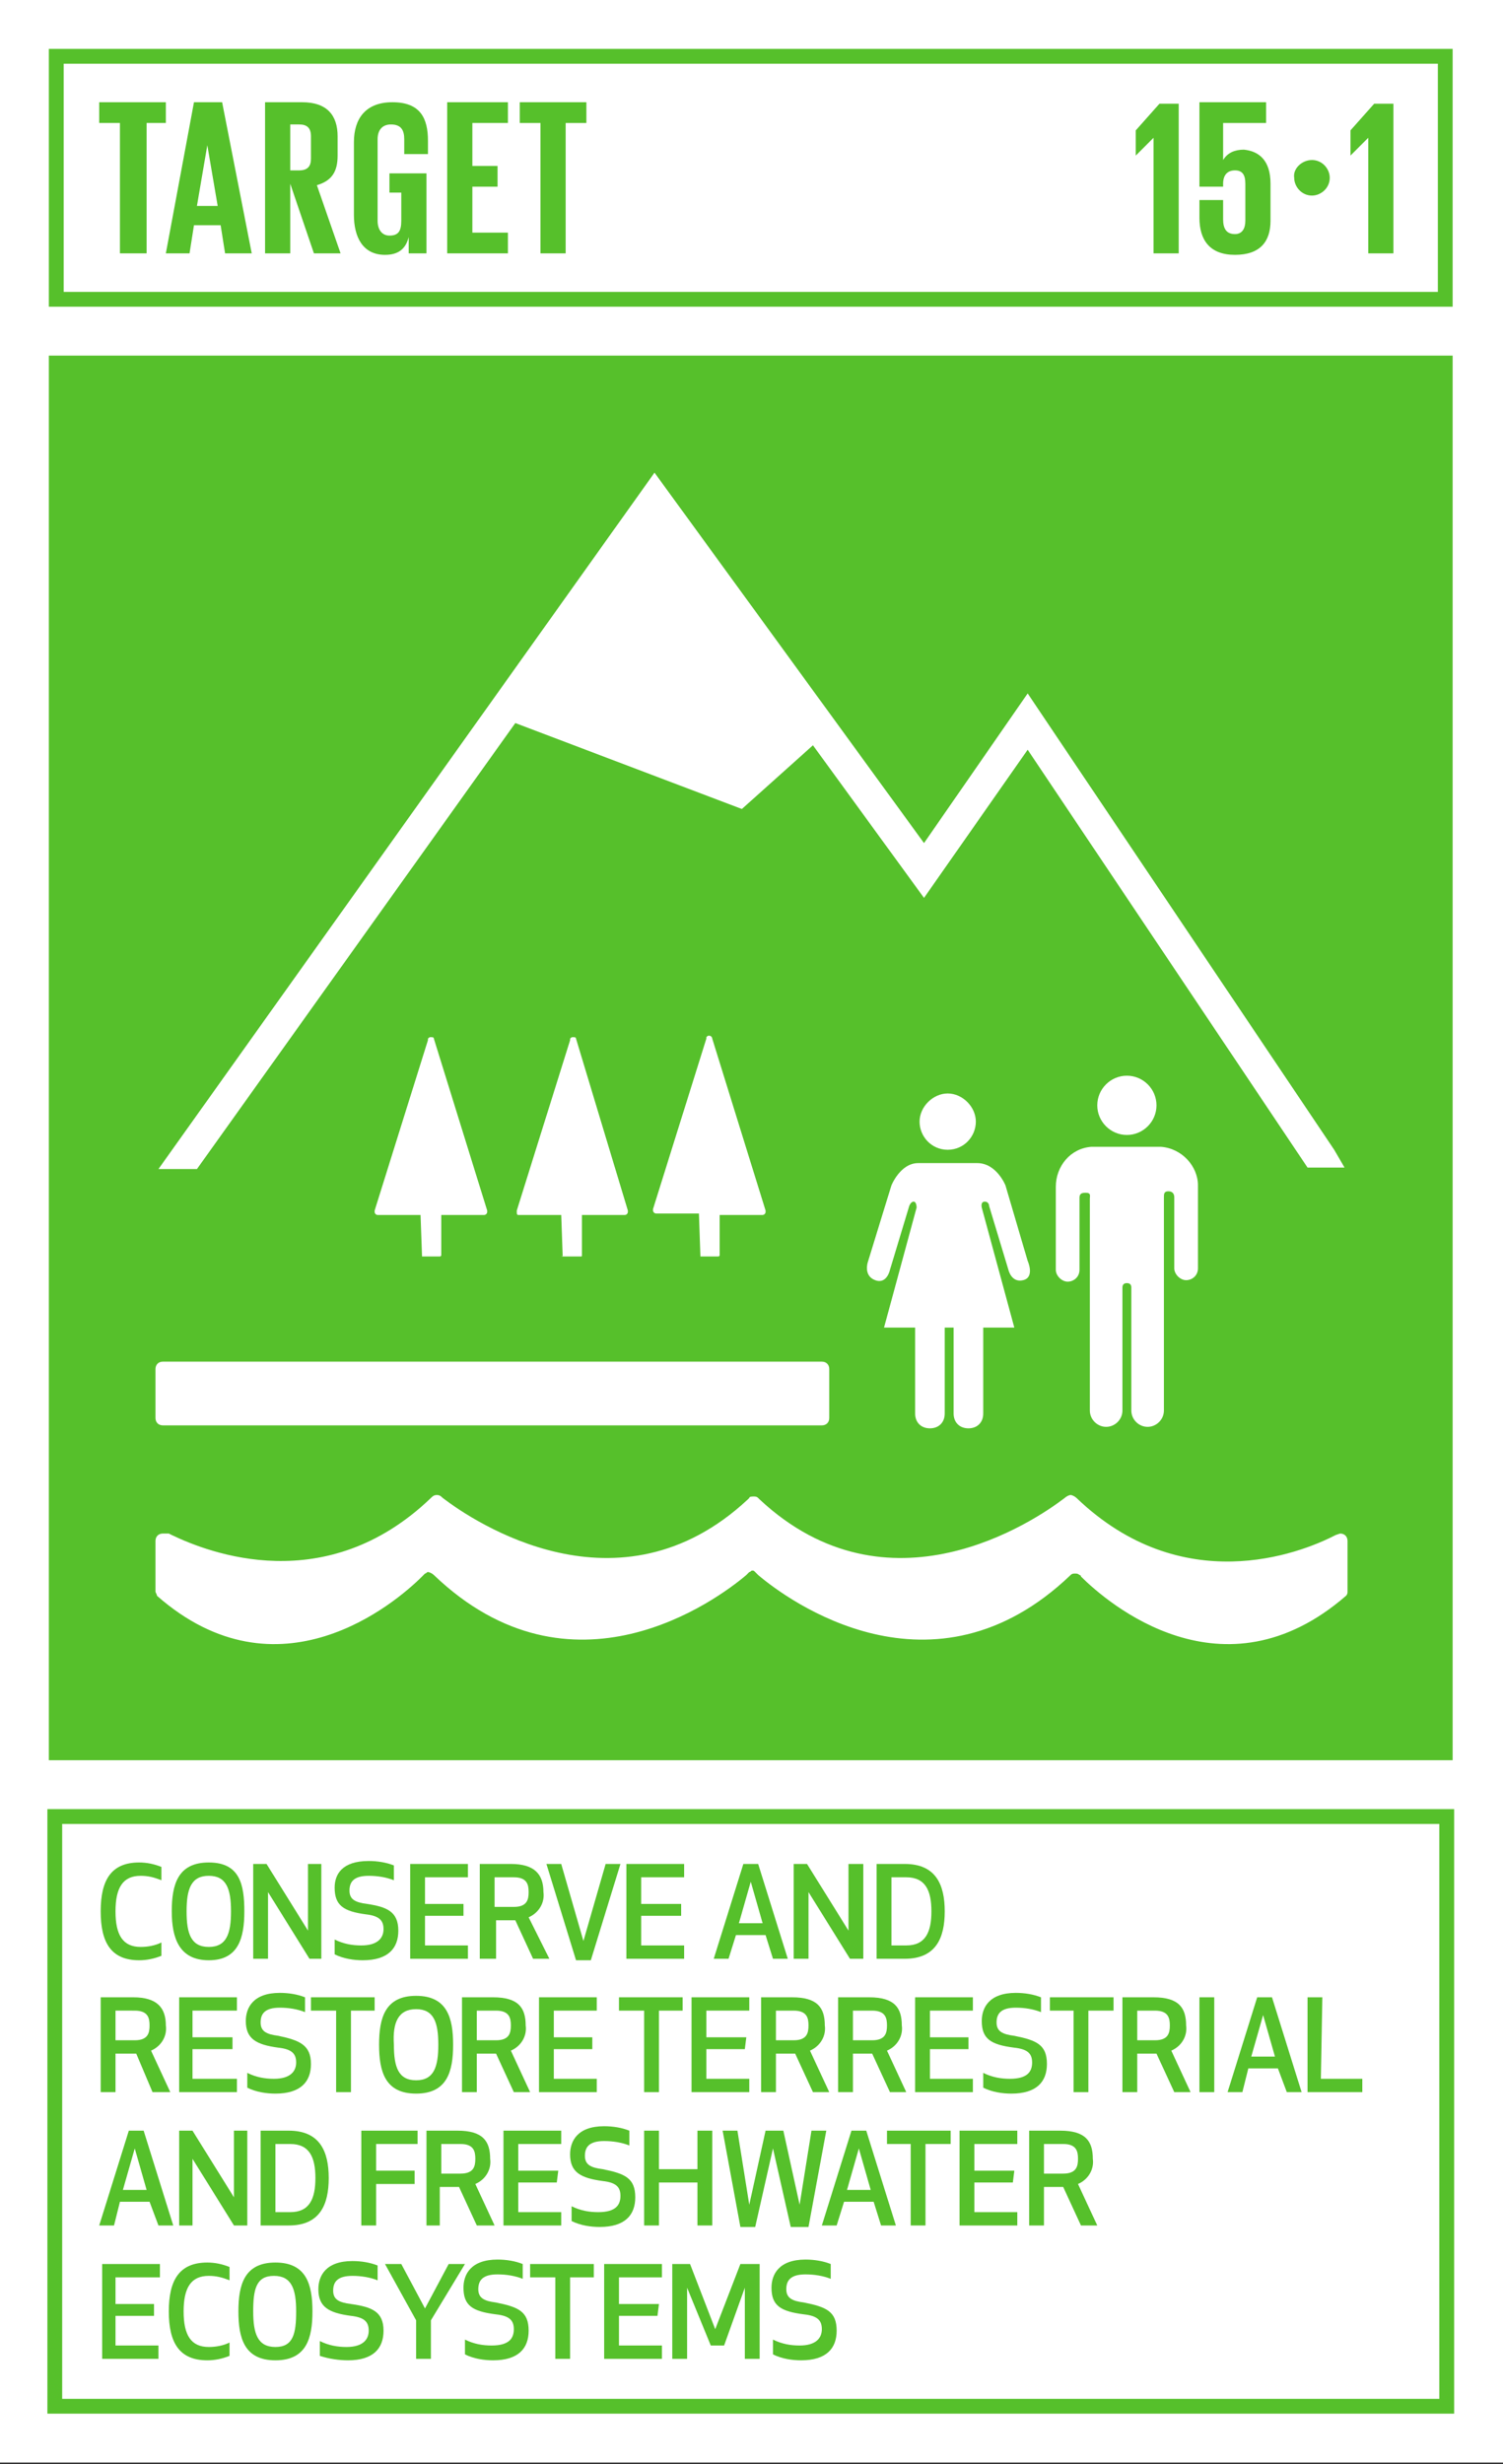 <?xml version="1.0" encoding="utf-8"?>
<!-- Generator: Adobe Illustrator 22.0.1, SVG Export Plug-In . SVG Version: 6.00 Build 0)  -->
<svg version="1.1" id="Layer_1" xmlns="http://www.w3.org/2000/svg" xmlns:xlink="http://www.w3.org/1999/xlink" x="0px" y="0px"
	 viewBox="0 0 101.5 166.3" style="enable-background:new 0 0 101.5 166.3;" xml:space="preserve">
<rect x="0" y="0" width="101.5" height="166.3" fill="#333333" stroke="none"/>
<style type="text/css">
	.st0{fill:#FFFFFF;}
	.st1{fill:#56C02B;}
	.st2{enable-background:new    ;}
</style>
<title>TARGET 1.1</title>
<g id="WHITE_BG">
	<g>
		<rect y="0" class="st0" width="101.5" height="166.2"/>
	</g>
</g>
<g id="TARGETS">
	<g>
		<g>
			<path class="st1" d="M9.4,125.7c0.5,0,1,0.1,1.5,0.3v0.9c-0.5-0.2-0.9-0.3-1.4-0.3c-1.2,0-1.7,0.8-1.7,2.4c0,1.6,0.5,2.4,1.7,2.4
				c0.5,0,1-0.1,1.4-0.3v0.9c-0.5,0.2-1,0.3-1.5,0.3c-1.9,0-2.6-1.2-2.6-3.3S7.5,125.7,9.4,125.7z"/>
		</g>
		<g>
			<path class="st1" d="M11.6,129c0-1.8,0.4-3.3,2.5-3.3s2.4,1.5,2.4,3.3s-0.4,3.3-2.4,3.3S11.6,130.8,11.6,129z M12.6,129
				c0,1.5,0.3,2.4,1.5,2.4s1.5-0.9,1.5-2.4s-0.3-2.4-1.5-2.4S12.6,127.5,12.6,129L12.6,129z"/>
		</g>
		<g>
			<path class="st1" d="M20.9,132.2l-2.8-4.5v4.5h-1v-6.4h0.9l2.8,4.5v-4.5h0.9v6.4H20.9z"/>
		</g>
		<g>
			<path class="st1" d="M26.9,130.3c0,1.2-0.7,2-2.4,2c-0.6,0-1.3-0.1-1.9-0.4v-1c0.6,0.3,1.2,0.4,1.8,0.4c1.1,0,1.5-0.5,1.5-1.1
				s-0.3-0.9-1.2-1c-1.5-0.2-2.1-0.6-2.1-1.8c0-0.9,0.5-1.8,2.3-1.8c0.6,0,1.2,0.1,1.7,0.3v1c-0.5-0.2-1.1-0.3-1.7-0.3
				c-1,0-1.3,0.4-1.3,1s0.4,0.8,1.2,0.9C26.1,128.7,26.9,129,26.9,130.3z"/>
		</g>
		<g>
			<path class="st1" d="M31.3,129.3h-2.6v2h2.9v0.9h-3.9v-6.4h3.9v0.9h-2.9v1.8h2.6V129.3z"/>
		</g>
		<g>
			<path class="st1" d="M33.4,132.2h-1v-6.4h2.1c1.6,0,2.2,0.7,2.2,1.9c0.1,0.7-0.3,1.4-1,1.7l1.4,2.8h-1.1l-1.2-2.6h-1.3V132.2z
				 M33.4,128.7h1.3c0.9,0,1-0.5,1-1s-0.1-1-1-1h-1.3V128.7z"/>
		</g>
		<g>
			<path class="st1" d="M41.9,125.8l-2,6.5h-1l-2-6.5h1l1.5,5.2l1.5-5.2L41.9,125.8z"/>
		</g>
		<g>
			<path class="st1" d="M46,129.3h-2.7v2h2.9v0.9h-3.9v-6.4h3.9v0.9h-2.9v1.8H46V129.3z"/>
		</g>
		<g>
			<path class="st1" d="M51.7,130.6h-2l-0.5,1.6h-1l2-6.4h1l2,6.4h-1L51.7,130.6z M50.7,127l-0.8,2.8h1.6L50.7,127z"/>
		</g>
		<g>
			<path class="st1" d="M57.4,132.2l-2.8-4.5v4.5h-1v-6.4h0.9l2.8,4.5v-4.5h1v6.4H57.4z"/>
		</g>
		<g>
			<path class="st1" d="M59.2,132.2v-6.4h1.9c2.1,0,2.7,1.4,2.7,3.2s-0.6,3.2-2.7,3.2H59.2z M60.2,131.3h1c1.3,0,1.7-0.9,1.7-2.3
				s-0.4-2.3-1.7-2.3h-1V131.3z"/>
		</g>
		<g>
			<path class="st1" d="M7.8,141.2h-1v-6.4H9c1.6,0,2.2,0.7,2.2,1.9c0.1,0.7-0.3,1.4-1,1.7l1.3,2.8h-1.2l-1.1-2.6H7.8V141.2z
				 M7.8,137.7h1.3c0.9,0,1-0.5,1-1s-0.1-1-1-1H7.8V137.7z"/>
		</g>
		<g>
			<path class="st1" d="M15.7,138.3H13v2h3v0.9h-3.9v-6.4H16v0.9h-3v1.8h2.7L15.7,138.3z"/>
		</g>
		<g>
			<path class="st1" d="M21,139.3c0,1.2-0.7,2-2.4,2c-0.6,0-1.3-0.1-1.9-0.4v-1c0.6,0.3,1.2,0.4,1.8,0.4c1.1,0,1.5-0.5,1.5-1.1
				s-0.3-0.9-1.2-1c-1.5-0.2-2.2-0.6-2.2-1.8c0-0.9,0.5-1.9,2.3-1.9c0.6,0,1.2,0.1,1.7,0.3v1c-0.5-0.2-1.1-0.3-1.7-0.3
				c-1,0-1.3,0.4-1.3,1s0.4,0.8,1.2,0.9C20.2,137.7,21,138,21,139.3z"/>
		</g>
		<g>
			<path class="st1" d="M23.7,135.7v5.5h-1v-5.5h-1.7v-0.9h4.3v0.9H23.7z"/>
		</g>
		<g>
			<path class="st1" d="M25.6,138c0-1.8,0.4-3.3,2.5-3.3s2.5,1.5,2.5,3.3s-0.4,3.3-2.5,3.3S25.6,139.8,25.6,138z M26.6,138
				c0,1.5,0.3,2.4,1.5,2.4s1.5-0.9,1.5-2.4s-0.3-2.4-1.5-2.4S26.5,136.5,26.6,138L26.6,138z"/>
		</g>
		<g>
			<path class="st1" d="M32.2,141.2h-1v-6.4h2.1c1.7,0,2.2,0.7,2.2,1.9c0.1,0.7-0.3,1.4-1,1.7l1.3,2.8h-1.1l-1.2-2.6h-1.3V141.2z
				 M32.2,137.7h1.3c0.9,0,1-0.5,1-1s-0.1-1-1-1h-1.3V137.7z"/>
		</g>
		<g>
			<path class="st1" d="M40,138.3h-2.6v2h2.9v0.9h-3.9v-6.4h3.9v0.9h-2.9v1.8H40V138.3z"/>
		</g>
		<g>
			<path class="st1" d="M44.5,135.7v5.5h-1v-5.5h-1.7v-0.9h4.3v0.9H44.5z"/>
		</g>
		<g>
			<path class="st1" d="M50.3,138.3h-2.6v2h2.9v0.9h-3.9v-6.4h3.9v0.9h-2.9v1.8h2.7L50.3,138.3z"/>
		</g>
		<g>
			<path class="st1" d="M52.4,141.2h-1v-6.4h2.1c1.7,0,2.2,0.7,2.2,1.9c0.1,0.7-0.3,1.4-1,1.7l1.3,2.8h-1.1l-1.2-2.6h-1.3V141.2z
				 M52.4,137.7h1.2c0.9,0,1-0.5,1-1s-0.1-1-1-1h-1.2V137.7z"/>
		</g>
		<g>
			<path class="st1" d="M57.6,141.2h-1v-6.4h2.1c1.7,0,2.2,0.7,2.2,1.9c0.1,0.7-0.3,1.4-1,1.7l1.3,2.8h-1.1l-1.2-2.6h-1.3V141.2z
				 M57.6,137.7h1.3c0.9,0,1-0.5,1-1s-0.1-1-1-1h-1.3V137.7z"/>
		</g>
		<g>
			<path class="st1" d="M65.4,138.3h-2.6v2h2.9v0.9h-3.9v-6.4h3.9v0.9h-2.9v1.8h2.6V138.3z"/>
		</g>
		<g>
			<path class="st1" d="M70.7,139.3c0,1.2-0.7,2-2.4,2c-0.6,0-1.3-0.1-1.9-0.4v-1c0.6,0.3,1.2,0.4,1.8,0.4c1.2,0,1.5-0.5,1.5-1.1
				s-0.3-0.9-1.2-1c-1.6-0.2-2.2-0.6-2.2-1.8c0-0.9,0.5-1.9,2.3-1.9c0.6,0,1.2,0.1,1.7,0.3v1c-0.5-0.2-1.1-0.3-1.7-0.3
				c-1,0-1.3,0.4-1.3,1s0.4,0.8,1.2,0.9C70,137.7,70.7,138,70.7,139.3z"/>
		</g>
		<g>
			<path class="st1" d="M73.5,135.7v5.5h-1v-5.5h-1.6v-0.9h4.3v0.9H73.5z"/>
		</g>
		<g>
			<path class="st1" d="M76.8,141.2h-1v-6.4h2.1c1.7,0,2.2,0.7,2.2,1.9c0.1,0.7-0.3,1.4-1,1.7l1.3,2.8h-1.1l-1.2-2.6h-1.3V141.2z
				 M76.8,137.7H78c0.9,0,1-0.5,1-1s-0.1-1-1-1h-1.2V137.7z"/>
		</g>
		<g>
			<path class="st1" d="M81,141.2v-6.4h1v6.4H81z"/>
		</g>
		<g>
			<path class="st1" d="M86.3,139.6h-2l-0.4,1.6h-1l2-6.4h1l2,6.4h-1L86.3,139.6z M85.3,136l-0.8,2.8h1.6L85.3,136z"/>
		</g>
		<g>
			<path class="st1" d="M89.2,140.3H92v0.9h-3.7v-6.4h1L89.2,140.3z"/>
		</g>
		<g>
			<path class="st1" d="M10.1,148.6h-2l-0.4,1.6h-1l2-6.4h1l2,6.4h-1L10.1,148.6z M9.1,145l-0.8,2.8h1.6L9.1,145z"/>
		</g>
		<g>
			<path class="st1" d="M15.8,150.2l-2.8-4.5v4.5h-0.9v-6.4H13l2.8,4.5v-4.5h0.9v6.4L15.8,150.2z"/>
		</g>
		<g>
			<path class="st1" d="M17.6,150.2v-6.4h1.9c2.1,0,2.7,1.4,2.7,3.2s-0.6,3.2-2.7,3.2H17.6z M18.6,149.3h1c1.3,0,1.7-0.9,1.7-2.3
				s-0.4-2.3-1.7-2.3h-1V149.3z"/>
		</g>
		<g>
			<path class="st1" d="M28,147.4h-2.6v2.8h-1v-6.4h3.8v0.9h-2.8v1.8H28V147.4z"/>
		</g>
		<g>
			<path class="st1" d="M29.8,150.2h-1v-6.4h2.1c1.7,0,2.2,0.7,2.2,1.9c0.1,0.7-0.3,1.4-1,1.7l1.3,2.8h-1.2l-1.2-2.6h-1.3V150.2z
				 M29.8,146.7h1.3c0.9,0,1-0.5,1-1s-0.1-1-1-1h-1.3V146.7z"/>
		</g>
		<g>
			<path class="st1" d="M37.6,147.3H35v2h2.9v0.9H34v-6.4h3.9v0.9H35v1.8h2.7L37.6,147.3z"/>
		</g>
		<g>
			<path class="st1" d="M42.9,148.3c0,1.2-0.7,2-2.4,2c-0.6,0-1.3-0.1-1.9-0.4v-1c0.6,0.3,1.2,0.4,1.8,0.4c1.2,0,1.5-0.5,1.5-1.1
				s-0.3-0.9-1.2-1c-1.5-0.2-2.2-0.6-2.2-1.8c0-0.9,0.5-1.9,2.3-1.9c0.6,0,1.2,0.1,1.7,0.3v1c-0.5-0.2-1.1-0.3-1.7-0.3
				c-1,0-1.3,0.4-1.3,1s0.4,0.8,1.2,0.9C42.2,146.7,42.9,147,42.9,148.3z"/>
		</g>
		<g>
			<path class="st1" d="M47.1,150.2v-2.9h-2.6v2.9h-1v-6.4h1v2.6h2.6v-2.6h1v6.4H47.1z"/>
		</g>
		<g>
			<path class="st1" d="M51.7,143.8h1.2l1.1,5l0.8-5h1l-1.2,6.5h-1.2l-1.2-5.3l-1.2,5.3H50l-1.2-6.5h1l0.8,5L51.7,143.8z"/>
		</g>
		<g>
			<path class="st1" d="M59,148.6h-2l-0.5,1.6h-1l2-6.4h1l2,6.4h-1L59,148.6z M58,145l-0.8,2.8h1.6L58,145z"/>
		</g>
		<g>
			<path class="st1" d="M62.5,144.7v5.5h-1v-5.5h-1.6v-0.9h4.3v0.9H62.5z"/>
		</g>
		<g>
			<path class="st1" d="M68.4,147.3h-2.6v2h2.9v0.9h-3.9v-6.4h3.9v0.9h-2.9v1.8h2.7L68.4,147.3z"/>
		</g>
		<g>
			<path class="st1" d="M70.5,150.2h-1v-6.4h2.1c1.7,0,2.2,0.7,2.2,1.9c0.1,0.7-0.3,1.4-1,1.7l1.3,2.8H73l-1.2-2.6h-1.3V150.2z
				 M70.5,146.7h1.3c0.9,0,1-0.5,1-1s-0.1-1-1-1h-1.3V146.7z"/>
		</g>
		<g>
			<path class="st1" d="M10.5,156.3H7.8v2h2.9v0.9H6.9v-6.4h3.9v0.9H7.8v1.8h2.6V156.3z"/>
		</g>
		<g>
			<path class="st1" d="M14,152.7c0.5,0,1,0.1,1.5,0.3v0.9c-0.5-0.2-0.9-0.3-1.4-0.3c-1.2,0-1.7,0.8-1.7,2.4s0.5,2.4,1.7,2.4
				c0.5,0,1-0.1,1.4-0.3v0.9c-0.5,0.2-1,0.3-1.5,0.3c-1.9,0-2.6-1.2-2.6-3.3S12.1,152.7,14,152.7z"/>
		</g>
		<g>
			<path class="st1" d="M16.1,156c0-1.8,0.4-3.3,2.5-3.3s2.5,1.5,2.5,3.3s-0.4,3.3-2.5,3.3S16.1,157.8,16.1,156z M17.1,156
				c0,1.5,0.3,2.4,1.5,2.4s1.4-0.9,1.4-2.4s-0.3-2.4-1.5-2.4S17.1,154.5,17.1,156L17.1,156z"/>
		</g>
		<g>
			<path class="st1" d="M25.9,157.3c0,1.2-0.7,2-2.4,2c-0.6,0-1.3-0.1-1.9-0.3v-1c0.6,0.3,1.2,0.4,1.8,0.4c1.1,0,1.5-0.5,1.5-1.1
				s-0.3-0.9-1.2-1c-1.5-0.2-2.2-0.6-2.2-1.8c0-0.9,0.5-1.9,2.3-1.9c0.6,0,1.2,0.1,1.7,0.3v1c-0.5-0.2-1.1-0.3-1.7-0.3
				c-1,0-1.3,0.4-1.3,1s0.4,0.8,1.2,0.9C25.1,155.7,25.9,156,25.9,157.3z"/>
		</g>
		<g>
			<path class="st1" d="M29.1,156.6v2.6h-1v-2.6l-2.1-3.8h1.1l1.6,3l1.6-3h1.1L29.1,156.6z"/>
		</g>
		<g>
			<path class="st1" d="M35.7,157.3c0,1.2-0.7,2-2.4,2c-0.6,0-1.3-0.1-1.9-0.4v-1c0.6,0.3,1.2,0.4,1.8,0.4c1.2,0,1.5-0.5,1.5-1.1
				s-0.3-0.9-1.2-1c-1.6-0.2-2.2-0.6-2.2-1.8c0-0.9,0.5-1.9,2.3-1.9c0.6,0,1.2,0.1,1.7,0.3v1c-0.5-0.2-1.1-0.3-1.7-0.3
				c-1,0-1.3,0.4-1.3,1s0.4,0.8,1.2,0.9C35,155.7,35.7,156,35.7,157.3z"/>
		</g>
		<g>
			<path class="st1" d="M38.5,153.7v5.5h-1v-5.5h-1.7v-0.9h4.3v0.9H38.5z"/>
		</g>
		<g>
			<path class="st1" d="M44.4,156.3h-2.6v2h2.9v0.9h-3.9v-6.4h3.9v0.9h-2.9v1.8h2.7L44.4,156.3z"/>
		</g>
		<g>
			<path class="st1" d="M48.9,158.3H48l-1.6-3.9l0,4.8h-1v-6.4h1.2l1.7,4.4l1.7-4.4h1.3v6.4h-1v-4.8L48.9,158.3z"/>
		</g>
		<g>
			<path class="st1" d="M56.5,157.3c0,1.2-0.7,2-2.4,2c-0.6,0-1.3-0.1-1.9-0.4v-1c0.6,0.3,1.2,0.4,1.8,0.4c1.1,0,1.5-0.5,1.5-1.1
				s-0.3-0.9-1.2-1c-1.6-0.2-2.2-0.6-2.2-1.8c0-0.9,0.5-1.9,2.3-1.9c0.6,0,1.2,0.1,1.7,0.3v1c-0.5-0.2-1.1-0.3-1.7-0.3
				c-1,0-1.3,0.4-1.3,1s0.4,0.8,1.2,0.9C55.8,155.7,56.5,156,56.5,157.3z"/>
		</g>
	</g>
	<g>
		<rect x="3.3" y="24" class="st1" width="94.8" height="94.8"/>
	</g>
	<g>
		<path class="st1" d="M98.2,20.7H3.3V3.3h94.8V20.7z M4.3,19.7h92.8V4.3H4.3L4.3,19.7z"/>
	</g>
	<g class="st2">
		<path class="st1" d="M6.7,6.9h4.5v1.4H9.9v8.8H8.1V8.3H6.7V6.9z"/>
	</g>
	<g class="st2">
		<path class="st1" d="M11.2,17.1l1.9-10.2h1.9L17,17.1h-1.8l-0.3-1.9h-1.8l-0.3,1.9H11.2z M13.3,13.9h1.4L14,9.8h0L13.3,13.9z"/>
	</g>
	<g class="st2">
		<path class="st1" d="M19.6,12.4v4.7h-1.7V6.9h2.5c1.7,0,2.4,0.9,2.4,2.3v1.3c0,1.1-0.4,1.7-1.4,2l1.6,4.6h-1.8L19.6,12.4z
			 M19.6,8.3v3.2h0.6c0.6,0,0.8-0.3,0.8-0.8V9.2c0-0.6-0.3-0.8-0.8-0.8H19.6z"/>
	</g>
	<g class="st2">
		<path class="st1" d="M26.4,11.7h2.4v5.4h-1.2V16c-0.2,0.8-0.7,1.2-1.6,1.2c-1.5,0-2.1-1.2-2.1-2.7V9.6c0-1.6,0.8-2.7,2.6-2.7
			c1.9,0,2.4,1.1,2.4,2.6v0.9h-1.6v-1c0-0.6-0.2-1-0.9-1c-0.6,0-0.9,0.4-0.9,1v5.5c0,0.6,0.3,1,0.8,1c0.6,0,0.8-0.3,0.8-1V13h-0.8
			V11.7z"/>
	</g>
	<g class="st2">
		<path class="st1" d="M30.2,6.9h4.1v1.4h-2.4v2.9h1.7v1.4h-1.7v3.1h2.4v1.4h-4.1V6.9z"/>
	</g>
	<g class="st2">
		<path class="st1" d="M35.1,6.9h4.5v1.4h-1.4v8.8h-1.7V8.3h-1.4V6.9z"/>
	</g>
	<g class="st2">
		<path class="st1" d="M79.6,6.9v10.2h-1.7V9.3h0l-1.2,1.2h0V8.8l1.6-1.8H79.6z"/>
		<path class="st1" d="M85.8,12.4v2.5c0,1.4-0.7,2.3-2.4,2.3c-1.7,0-2.4-1-2.4-2.5v-1.2h1.6v1.3c0,0.6,0.2,1,0.8,1
			c0.5,0,0.7-0.4,0.7-0.9v-2.5c0-0.6-0.2-0.9-0.7-0.9c-0.5,0-0.8,0.3-0.8,0.9v0.2h-1.6V6.9h4.5v1.4h-2.9v2.5h0
			c0.3-0.5,0.8-0.7,1.4-0.7C85,10.2,85.8,10.8,85.8,12.4z"/>
	</g>
	<g class="st2">
	</g>
	<g class="st2">
		<path class="st1" d="M88.6,10.8c0.7,0,1.2,0.6,1.2,1.2c0,0.7-0.6,1.2-1.2,1.2c-0.7,0-1.2-0.6-1.2-1.2
			C87.3,11.4,87.9,10.8,88.6,10.8z"/>
	</g>
	<g class="st2">
		<path class="st1" d="M94.1,6.9v10.2h-1.7V9.3h0l-1.2,1.2h0V8.8l1.6-1.8H94.1z"/>
	</g>
	<g>
		<path class="st1" d="M98.2,162.9h-95v-40.8h95V162.9z M4.2,161.9h93v-38.8h-93V161.9z"/>
	</g>
	<g>
		<g>
			<polygon class="st0" points="34.8,48.8 50.1,54.6 54.9,50.3 62.4,60.6 69.4,50.6 88.3,78.8 90.8,78.8 90.1,77.6 69.4,46.8 
				62.4,56.9 44.2,31.9 10.7,78.9 13.3,78.9 			"/>
		</g>
		<g>
			<path class="st0" d="M47.3,84.8h1.2c0,0,0.1,0,0.1-0.1V82h2.9c0.1,0,0.2-0.1,0.2-0.2c0,0,0,0,0-0.1l-3.6-11.6l0,0
				c0-0.1-0.1-0.2-0.2-0.2c-0.1,0-0.1,0-0.2,0.1v0.1l-3.6,11.5c0,0,0,0.1,0,0.1c0,0.1,0.1,0.2,0.2,0.2h2.9L47.3,84.8
				C47.3,84.7,47.3,84.8,47.3,84.8z"/>
		</g>
		<g>
			<path class="st0" d="M38,84.8h1.2c0.1,0,0.1,0,0.1-0.1V82h2.9c0.1,0,0.2-0.1,0.2-0.2c0,0,0,0,0-0.1l-3.5-11.6l0,0
				c0-0.1-0.1-0.1-0.2-0.1c-0.1,0-0.1,0-0.2,0.1l0,0.1l-3.6,11.5c0,0,0,0.1,0,0.1c0,0.1,0,0.2,0.1,0.2h2.9L38,84.8
				C37.9,84.7,37.9,84.8,38,84.8C38,84.8,38,84.8,38,84.8z"/>
		</g>
		<g>
			<path class="st0" d="M28.5,84.8h1.2c0,0,0.1,0,0.1-0.1V82h2.9c0.1,0,0.2-0.1,0.2-0.2c0,0,0,0,0-0.1l-3.6-11.6l0,0
				c0-0.1-0.1-0.1-0.2-0.1c-0.1,0-0.1,0-0.2,0.1l0,0.1l-3.6,11.5c0,0,0,0.1,0,0.1c0,0.1,0.1,0.2,0.2,0.2h2.9L28.5,84.8
				C28.5,84.7,28.5,84.8,28.5,84.8z"/>
		</g>
		<g>
			<g>
				<path class="st0" d="M76.1,76.6c1.1,0,2-0.9,2-2s-0.9-2-2-2s-2,0.9-2,2S75,76.6,76.1,76.6z"/>
			</g>
			<g>
				<path class="st0" d="M78.4,77.4h-4.7c-1.4,0.1-2.4,1.3-2.4,2.7v5.6c0,0.4,0.4,0.8,0.8,0.8c0.4,0,0.8-0.3,0.8-0.8v-4.8
					c0-0.2,0-0.4,0.4-0.4s0.3,0.2,0.3,0.4v14.3c0,0.6,0.5,1.1,1.1,1.1s1.1-0.5,1.1-1.1c0,0,0,0,0,0v-8.3c0-0.2,0.1-0.3,0.3-0.3
					c0,0,0,0,0,0l0,0c0.2,0,0.3,0.1,0.3,0.3c0,0,0,0,0,0v8.3c0,0.6,0.5,1.1,1.1,1.1s1.1-0.5,1.1-1.1c0,0,0,0,0,0V80.8
					c0-0.2,0-0.4,0.3-0.4s0.4,0.2,0.4,0.4v4.8c0,0.4,0.4,0.8,0.8,0.8c0.4,0,0.8-0.3,0.8-0.8v-5.6C80.9,78.7,79.8,77.5,78.4,77.4z"/>
			</g>
		</g>
		<g>
			<g>
				<path class="st0" d="M64,77.6c1.1,0,1.9-0.9,1.9-1.9s-0.9-1.9-1.9-1.9s-1.9,0.9-1.9,1.9c0,0,0,0,0,0
					C62.1,76.7,62.9,77.6,64,77.6C64,77.6,64,77.6,64,77.6z"/>
			</g>
			<g>
				<path class="st0" d="M69.4,85.1L67.9,80c0,0-0.6-1.5-1.9-1.5h-4c-1.2,0-1.8,1.5-1.8,1.5l-1.6,5.2c0,0-0.3,0.9,0.5,1.2
					s1-0.7,1-0.7l1.3-4.3c0,0,0.1-0.3,0.3-0.3s0.2,0.4,0.2,0.4l-2.2,8.1h2.1v5.8c0,0.6,0.4,1,1,1s1-0.4,1-1v-5.8h0.6v5.8
					c0,0.6,0.4,1,1,1s1-0.4,1-1v-5.8h2.1l-2.2-8.1c0,0-0.1-0.4,0.2-0.4s0.3,0.3,0.3,0.3l1.3,4.3c0,0,0.2,0.9,1,0.7
					S69.4,85.1,69.4,85.1z"/>
			</g>
		</g>
		<g>
			<path class="st0" d="M90.5,103.5L90.5,103.5l-0.3,0.1c-2.5,1.3-10.4,4.3-17.5-2.5c-0.1-0.1-0.3-0.2-0.4-0.2
				c-0.1,0-0.3,0.1-0.4,0.2c-2.1,1.6-11.9,8.2-20.6,0.1l-0.1-0.1c-0.1-0.1-0.2-0.1-0.3-0.1c-0.1,0-0.3,0-0.3,0.1l-0.1,0.1
				c-8.7,8.1-18.5,1.5-20.6-0.1c-0.1-0.1-0.2-0.2-0.4-0.2c-0.2,0-0.3,0.1-0.4,0.2c-7.1,6.8-15,3.7-17.5,2.5l-0.2-0.1H11
				c-0.3,0-0.5,0.2-0.5,0.5v3.4c0,0.1,0.1,0.2,0.1,0.3c8.2,7.2,16.1,0.5,17.9-1.3c0.1-0.1,0.1-0.1,0.2-0.2c0.1,0,0.1-0.1,0.2-0.1
				c0.1,0,0.3,0.1,0.4,0.2c9.3,8.9,19.1,1.7,21.1,0l0.2-0.2c0.1,0,0.1-0.1,0.2-0.1c0.1,0,0.1,0,0.2,0.1l0.2,0.2
				c2,1.7,11.8,8.9,21.1,0l0,0c0.1-0.1,0.2-0.1,0.3-0.1c0.1,0,0.2,0,0.3,0.1c0.1,0,0.1,0.1,0.1,0.1c1.8,1.8,9.6,8.5,17.9,1.3
				c0.1-0.1,0.1-0.2,0.1-0.3V104C91,103.7,90.8,103.5,90.5,103.5"/>
		</g>
		<g>
			<path class="st0" d="M11,91.9h44.5c0.3,0,0.5,0.2,0.5,0.5v3.3c0,0.3-0.2,0.5-0.5,0.5H11c-0.3,0-0.5-0.2-0.5-0.5v-3.3
				C10.5,92.1,10.7,91.9,11,91.9z"/>
		</g>
	</g>
</g>
</svg>
